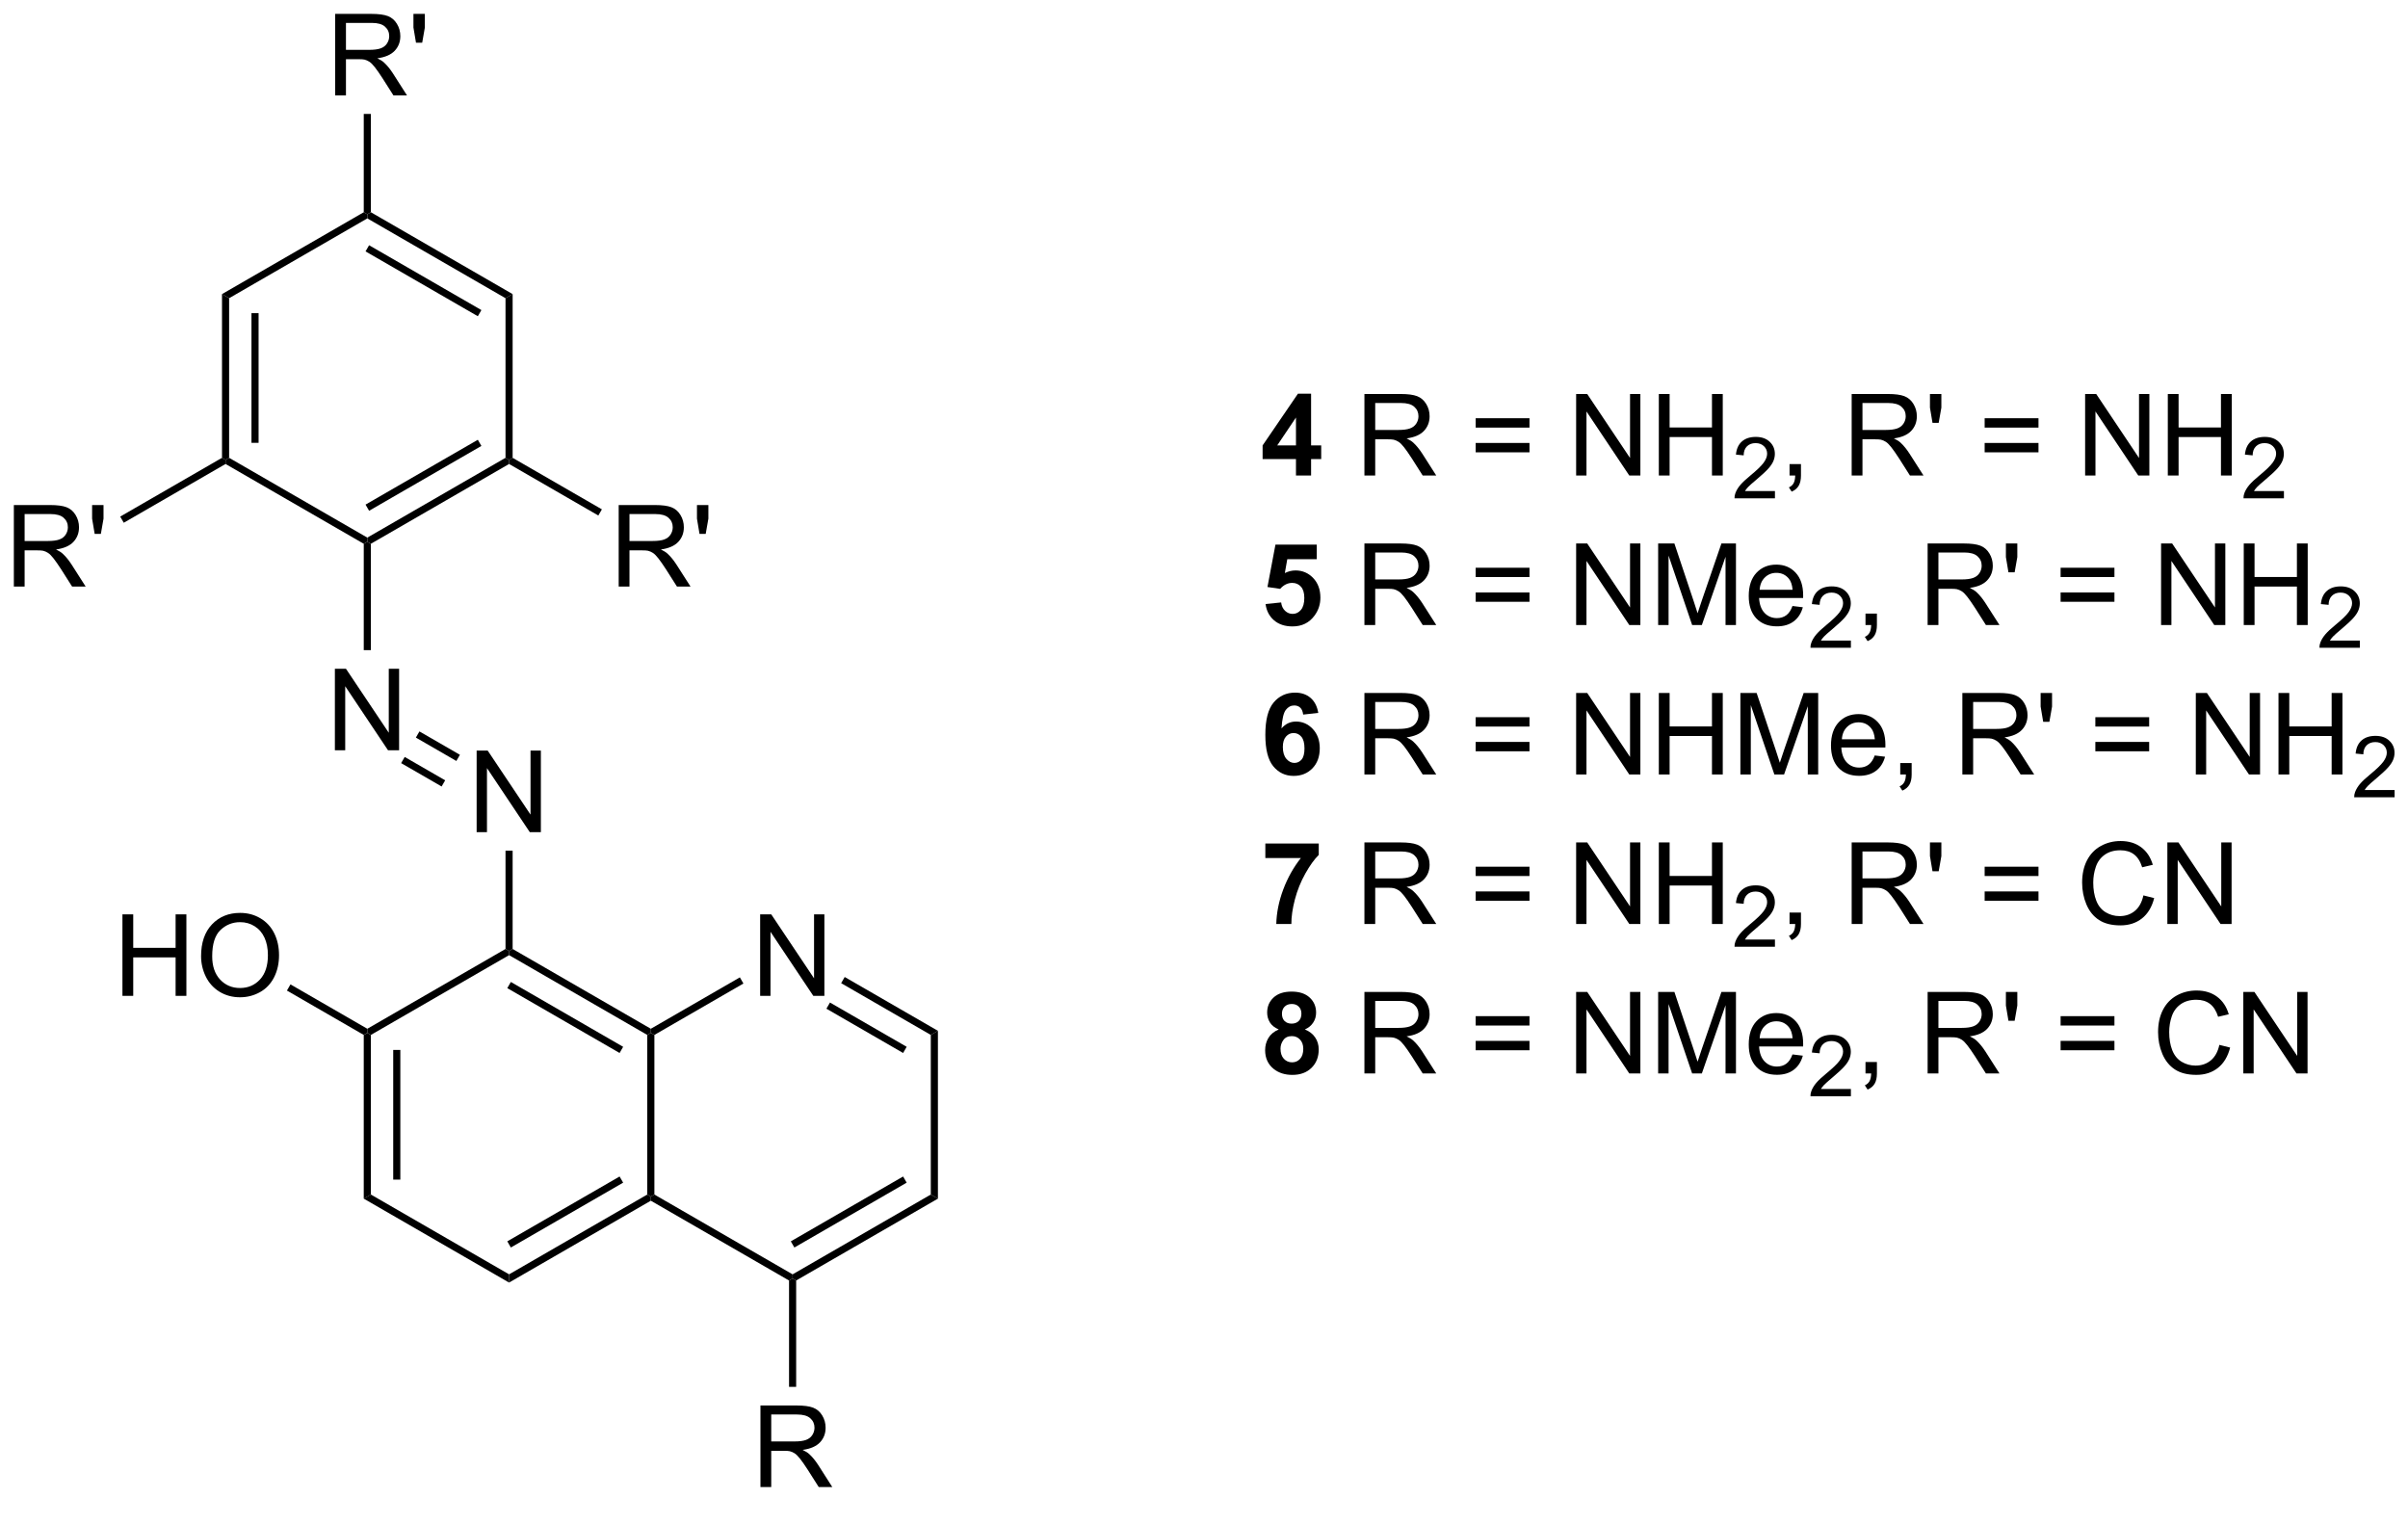 <?xml version="1.0" encoding="UTF-8"?>
<!DOCTYPE svg PUBLIC '-//W3C//DTD SVG 1.0//EN'
          'http://www.w3.org/TR/2001/REC-SVG-20010904/DTD/svg10.dtd'>
<svg stroke-dasharray="none" shape-rendering="auto" xmlns="http://www.w3.org/2000/svg" font-family="'Dialog'" text-rendering="auto" width="90" fill-opacity="1" color-interpolation="auto" color-rendering="auto" preserveAspectRatio="xMidYMid meet" font-size="12px" viewBox="0 0 90 57" fill="black" xmlns:xlink="http://www.w3.org/1999/xlink" stroke="black" image-rendering="auto" stroke-miterlimit="10" stroke-linecap="square" stroke-linejoin="miter" font-style="normal" stroke-width="1" height="57" stroke-dashoffset="0" font-weight="normal" stroke-opacity="1"
><!--Generated by the Batik Graphics2D SVG Generator--><defs id="genericDefs"
  /><g
  ><defs id="defs1"
    ><clipPath clipPathUnits="userSpaceOnUse" id="clipPath1"
      ><path d="M2.319 1.596 L176.363 1.596 L176.363 110.032 L2.319 110.032 L2.319 1.596 Z"
      /></clipPath
      ><clipPath clipPathUnits="userSpaceOnUse" id="clipPath2"
      ><path d="M1.778 19.103 L1.778 124.524 L170.983 124.524 L170.983 19.103 Z"
      /></clipPath
    ></defs
    ><g transform="scale(0.517,0.517) translate(-2.319,-1.596) matrix(1.029,0,0,1.029,0.489,-18.054)"
    ><path d="M27.334 91.796 L27.584 91.652 L27.834 91.796 L27.834 103.007 L27.334 103.296 ZM29.404 92.847 L29.404 101.957 L29.904 101.957 L29.904 92.847 Z" stroke="none" clip-path="url(#clipPath2)"
    /></g
    ><g transform="matrix(0.532,0,0,0.532,-0.946,-10.161)"
    ><path d="M27.334 103.296 L27.834 103.007 L37.543 108.613 L37.543 109.191 Z" stroke="none" clip-path="url(#clipPath2)"
    /></g
    ><g transform="matrix(0.532,0,0,0.532,-0.946,-10.161)"
    ><path d="M37.543 109.191 L37.543 108.613 L47.252 103.007 L47.502 103.152 L47.502 103.441 ZM37.668 106.728 L45.557 102.173 L45.307 101.74 L37.418 106.295 Z" stroke="none" clip-path="url(#clipPath2)"
    /></g
    ><g transform="matrix(0.532,0,0,0.532,-0.946,-10.161)"
    ><path d="M47.752 103.007 L47.502 103.152 L47.252 103.007 L47.252 91.796 L47.502 91.652 L47.752 91.796 Z" stroke="none" clip-path="url(#clipPath2)"
    /></g
    ><g transform="matrix(0.532,0,0,0.532,-0.946,-10.161)"
    ><path d="M47.502 91.363 L47.502 91.652 L47.252 91.796 L37.543 86.191 L37.543 85.902 L37.793 85.757 ZM45.557 92.63 L37.668 88.076 L37.418 88.509 L45.307 93.064 Z" stroke="none" clip-path="url(#clipPath2)"
    /></g
    ><g transform="matrix(0.532,0,0,0.532,-0.946,-10.161)"
    ><path d="M37.293 85.757 L37.543 85.902 L37.543 86.191 L27.834 91.796 L27.584 91.652 L27.584 91.363 Z" stroke="none" clip-path="url(#clipPath2)"
    /></g
    ><g transform="matrix(0.532,0,0,0.532,-0.946,-10.161)"
    ><path d="M55.182 89.052 L55.182 83.325 L55.961 83.325 L58.969 87.82 L58.969 83.325 L59.695 83.325 L59.695 89.052 L58.917 89.052 L55.909 84.552 L55.909 89.052 L55.182 89.052 Z" stroke="none" clip-path="url(#clipPath2)"
    /></g
    ><g transform="matrix(0.532,0,0,0.532,-0.946,-10.161)"
    ><path d="M47.502 103.441 L47.502 103.152 L47.752 103.007 L57.462 108.613 L57.462 108.902 L57.212 109.046 Z" stroke="none" clip-path="url(#clipPath2)"
    /></g
    ><g transform="matrix(0.532,0,0,0.532,-0.946,-10.161)"
    ><path d="M57.712 109.046 L57.462 108.902 L57.462 108.613 L67.171 103.007 L67.671 103.296 ZM57.587 106.728 L65.476 102.173 L65.226 101.74 L57.337 106.295 Z" stroke="none" clip-path="url(#clipPath2)"
    /></g
    ><g transform="matrix(0.532,0,0,0.532,-0.946,-10.161)"
    ><path d="M67.671 103.296 L67.171 103.007 L67.171 91.796 L67.671 91.507 Z" stroke="none" clip-path="url(#clipPath2)"
    /></g
    ><g transform="matrix(0.532,0,0,0.532,-0.946,-10.161)"
    ><path d="M67.671 91.507 L67.171 91.796 L60.873 88.16 L61.123 87.727 ZM65.476 92.63 L60.088 89.52 L59.838 89.953 L65.226 93.064 Z" stroke="none" clip-path="url(#clipPath2)"
    /></g
    ><g transform="matrix(0.532,0,0,0.532,-0.946,-10.161)"
    ><path d="M53.757 87.752 L54.007 88.185 L47.752 91.796 L47.502 91.652 L47.502 91.363 Z" stroke="none" clip-path="url(#clipPath2)"
    /></g
    ><g transform="matrix(0.532,0,0,0.532,-0.946,-10.161)"
    ><path d="M35.264 77.552 L35.264 71.825 L36.042 71.825 L39.05 76.32 L39.05 71.825 L39.777 71.825 L39.777 77.552 L38.998 77.552 L35.99 73.052 L35.99 77.552 L35.264 77.552 Z" stroke="none" clip-path="url(#clipPath2)"
    /></g
    ><g transform="matrix(0.532,0,0,0.532,-0.946,-10.161)"
    ><path d="M37.793 85.757 L37.543 85.902 L37.293 85.757 L37.293 78.852 L37.793 78.852 Z" stroke="none" clip-path="url(#clipPath2)"
    /></g
    ><g transform="matrix(0.532,0,0,0.532,-0.946,-10.161)"
    ><path d="M10.38 89.052 L10.38 83.325 L11.138 83.325 L11.138 85.677 L14.115 85.677 L14.115 83.325 L14.873 83.325 L14.873 89.052 L14.115 89.052 L14.115 86.351 L11.138 86.351 L11.138 89.052 L10.38 89.052 ZM15.905 86.263 Q15.905 84.836 16.671 84.031 Q17.436 83.224 18.647 83.224 Q19.439 83.224 20.074 83.604 Q20.712 83.982 21.046 84.659 Q21.382 85.336 21.382 86.195 Q21.382 87.067 21.03 87.755 Q20.678 88.442 20.033 88.797 Q19.389 89.151 18.642 89.151 Q17.835 89.151 17.197 88.76 Q16.561 88.367 16.233 87.692 Q15.905 87.015 15.905 86.263 ZM16.686 86.273 Q16.686 87.31 17.241 87.906 Q17.798 88.5 18.639 88.5 Q19.494 88.5 20.046 87.898 Q20.6 87.297 20.6 86.192 Q20.6 85.492 20.363 84.971 Q20.126 84.45 19.671 84.164 Q19.218 83.875 18.65 83.875 Q17.845 83.875 17.264 84.43 Q16.686 84.982 16.686 86.273 Z" stroke="none" clip-path="url(#clipPath2)"
    /></g
    ><g transform="matrix(0.532,0,0,0.532,-0.946,-10.161)"
    ><path d="M27.584 91.363 L27.584 91.652 L27.334 91.796 L21.936 88.68 L22.186 88.247 Z" stroke="none" clip-path="url(#clipPath2)"
    /></g
    ><g transform="matrix(0.532,0,0,0.532,-0.946,-10.161)"
    ><path d="M25.305 71.802 L25.305 66.075 L26.083 66.075 L29.091 70.57 L29.091 66.075 L29.817 66.075 L29.817 71.802 L29.039 71.802 L26.031 67.302 L26.031 71.802 L25.305 71.802 Z" stroke="none" clip-path="url(#clipPath2)"
    /></g
    ><g transform="matrix(0.532,0,0,0.532,-0.946,-10.161)"
    ><path d="M34.089 72.119 L33.839 72.552 L30.995 70.91 L31.245 70.477 ZM33.054 73.912 L30.21 72.27 L29.96 72.703 L32.804 74.345 Z" stroke="none" clip-path="url(#clipPath2)"
    /></g
    ><g transform="matrix(0.532,0,0,0.532,-0.946,-10.161)"
    ><path d="M27.834 64.767 L27.334 64.767 L27.334 57.296 L27.584 57.152 L27.834 57.296 Z" stroke="none" clip-path="url(#clipPath2)"
    /></g
    ><g transform="matrix(0.532,0,0,0.532,-0.946,-10.161)"
    ><path d="M27.834 57.296 L27.584 57.152 L27.584 56.863 L37.293 51.258 L37.543 51.402 L37.543 51.691 ZM27.709 54.978 L35.598 50.423 L35.348 49.99 L27.459 54.545 Z" stroke="none" clip-path="url(#clipPath2)"
    /></g
    ><g transform="matrix(0.532,0,0,0.532,-0.946,-10.161)"
    ><path d="M37.793 51.258 L37.543 51.402 L37.293 51.258 L37.293 40.046 L37.793 39.758 Z" stroke="none" clip-path="url(#clipPath2)"
    /></g
    ><g transform="matrix(0.532,0,0,0.532,-0.946,-10.161)"
    ><path d="M37.793 39.758 L37.293 40.046 L27.584 34.441 L27.584 34.152 L27.834 34.008 ZM35.598 40.88 L27.709 36.326 L27.459 36.759 L35.348 41.313 Z" stroke="none" clip-path="url(#clipPath2)"
    /></g
    ><g transform="matrix(0.532,0,0,0.532,-0.946,-10.161)"
    ><path d="M27.334 34.008 L27.584 34.152 L27.584 34.441 L17.875 40.046 L17.375 39.758 Z" stroke="none" clip-path="url(#clipPath2)"
    /></g
    ><g transform="matrix(0.532,0,0,0.532,-0.946,-10.161)"
    ><path d="M17.375 39.758 L17.875 40.046 L17.875 51.258 L17.625 51.402 L17.375 51.258 ZM19.445 41.097 L19.445 50.207 L19.945 50.207 L19.945 41.097 Z" stroke="none" clip-path="url(#clipPath2)"
    /></g
    ><g transform="matrix(0.532,0,0,0.532,-0.946,-10.161)"
    ><path d="M17.625 51.691 L17.625 51.402 L17.875 51.258 L27.584 56.863 L27.584 57.152 L27.334 57.296 Z" stroke="none" clip-path="url(#clipPath2)"
    /></g
    ><g transform="matrix(0.532,0,0,0.532,-0.946,-10.161)"
    ><path d="M25.325 25.802 L25.325 20.075 L27.864 20.075 Q28.63 20.075 29.028 20.229 Q29.427 20.383 29.664 20.773 Q29.903 21.164 29.903 21.638 Q29.903 22.247 29.508 22.666 Q29.114 23.083 28.289 23.195 Q28.591 23.341 28.747 23.482 Q29.078 23.786 29.375 24.242 L30.372 25.802 L29.419 25.802 L28.661 24.609 Q28.328 24.094 28.112 23.82 Q27.898 23.547 27.729 23.437 Q27.56 23.328 27.383 23.286 Q27.255 23.258 26.961 23.258 L26.083 23.258 L26.083 25.802 L25.325 25.802 ZM26.083 22.601 L27.711 22.601 Q28.232 22.601 28.523 22.495 Q28.817 22.388 28.968 22.151 Q29.122 21.914 29.122 21.638 Q29.122 21.232 28.825 20.971 Q28.531 20.708 27.896 20.708 L26.083 20.708 L26.083 22.601 ZM31.004 22.101 L30.824 21.031 L30.824 20.075 L31.626 20.075 L31.626 21.031 L31.439 22.101 L31.004 22.101 Z" stroke="none" clip-path="url(#clipPath2)"
    /></g
    ><g transform="matrix(0.532,0,0,0.532,-0.946,-10.161)"
    ><path d="M27.834 34.008 L27.584 34.152 L27.334 34.008 L27.334 27.102 L27.834 27.102 Z" stroke="none" clip-path="url(#clipPath2)"
    /></g
    ><g transform="matrix(0.532,0,0,0.532,-0.946,-10.161)"
    ><path d="M45.244 60.302 L45.244 54.575 L47.783 54.575 Q48.549 54.575 48.947 54.729 Q49.346 54.883 49.583 55.273 Q49.822 55.664 49.822 56.138 Q49.822 56.747 49.426 57.166 Q49.033 57.583 48.208 57.695 Q48.51 57.841 48.666 57.982 Q48.996 58.286 49.293 58.742 L50.291 60.302 L49.338 60.302 L48.58 59.109 Q48.246 58.594 48.03 58.32 Q47.817 58.047 47.648 57.937 Q47.478 57.828 47.301 57.786 Q47.174 57.758 46.879 57.758 L46.002 57.758 L46.002 60.302 L45.244 60.302 ZM46.002 57.101 L47.629 57.101 Q48.15 57.101 48.442 56.995 Q48.736 56.888 48.887 56.651 Q49.041 56.414 49.041 56.138 Q49.041 55.732 48.744 55.471 Q48.45 55.208 47.814 55.208 L46.002 55.208 L46.002 57.101 ZM50.922 56.601 L50.743 55.531 L50.743 54.575 L51.545 54.575 L51.545 55.531 L51.357 56.601 L50.922 56.601 Z" stroke="none" clip-path="url(#clipPath2)"
    /></g
    ><g transform="matrix(0.532,0,0,0.532,-0.946,-10.161)"
    ><path d="M37.543 51.691 L37.543 51.402 L37.793 51.258 L44.064 54.878 L43.814 55.311 Z" stroke="none" clip-path="url(#clipPath2)"
    /></g
    ><g transform="matrix(0.532,0,0,0.532,-0.946,-10.161)"
    ><path d="M2.751 60.302 L2.751 54.575 L5.29 54.575 Q6.055 54.575 6.454 54.729 Q6.852 54.883 7.089 55.273 Q7.329 55.664 7.329 56.138 Q7.329 56.747 6.933 57.166 Q6.54 57.583 5.714 57.695 Q6.016 57.841 6.172 57.982 Q6.503 58.286 6.8 58.742 L7.797 60.302 L6.844 60.302 L6.086 59.109 Q5.753 58.594 5.537 58.32 Q5.323 58.047 5.154 57.937 Q4.985 57.828 4.808 57.786 Q4.68 57.758 4.386 57.758 L3.508 57.758 L3.508 60.302 L2.751 60.302 ZM3.508 57.101 L5.136 57.101 Q5.657 57.101 5.948 56.995 Q6.243 56.888 6.394 56.651 Q6.547 56.414 6.547 56.138 Q6.547 55.732 6.25 55.471 Q5.956 55.208 5.321 55.208 L3.508 55.208 L3.508 57.101 ZM8.429 56.601 L8.249 55.531 L8.249 54.575 L9.051 54.575 L9.051 55.531 L8.864 56.601 L8.429 56.601 Z" stroke="none" clip-path="url(#clipPath2)"
    /></g
    ><g transform="matrix(0.532,0,0,0.532,-0.946,-10.161)"
    ><path d="M17.375 51.258 L17.625 51.402 L17.625 51.691 L10.473 55.819 L10.223 55.386 Z" stroke="none" clip-path="url(#clipPath2)"
    /></g
    ><g transform="matrix(0.532,0,0,0.532,-0.946,-10.161)"
    ><path d="M55.203 123.552 L55.203 117.825 L57.742 117.825 Q58.508 117.825 58.906 117.979 Q59.305 118.133 59.542 118.523 Q59.781 118.914 59.781 119.388 Q59.781 119.997 59.386 120.416 Q58.992 120.833 58.167 120.945 Q58.469 121.091 58.625 121.232 Q58.956 121.536 59.253 121.992 L60.25 123.552 L59.297 123.552 L58.539 122.359 Q58.206 121.844 57.99 121.57 Q57.776 121.297 57.607 121.187 Q57.438 121.078 57.261 121.036 Q57.133 121.008 56.839 121.008 L55.961 121.008 L55.961 123.552 L55.203 123.552 ZM55.961 120.351 L57.589 120.351 Q58.109 120.351 58.401 120.245 Q58.695 120.138 58.846 119.901 Q59 119.664 59 119.388 Q59 118.982 58.703 118.721 Q58.409 118.458 57.773 118.458 L55.961 118.458 L55.961 120.351 Z" stroke="none" clip-path="url(#clipPath2)"
    /></g
    ><g transform="matrix(0.532,0,0,0.532,-0.946,-10.161)"
    ><path d="M57.212 109.046 L57.462 108.902 L57.712 109.046 L57.712 116.517 L57.212 116.517 Z" stroke="none" clip-path="url(#clipPath2)"
    /></g
    ><g transform="matrix(0.532,0,0,0.532,-0.946,-10.161)"
    ><path d="M92.826 52.502 L92.826 51.348 L90.482 51.348 L90.482 50.387 L92.966 46.752 L93.888 46.752 L93.888 50.385 L94.599 50.385 L94.599 51.348 L93.888 51.348 L93.888 52.502 L92.826 52.502 ZM92.826 50.385 L92.826 48.426 L91.51 50.385 L92.826 50.385 Z" stroke="none" clip-path="url(#clipPath2)"
    /></g
    ><g transform="matrix(0.532,0,0,0.532,-0.946,-10.161)"
    ><path d="M97.635 52.502 L97.635 46.775 L100.174 46.775 Q100.94 46.775 101.339 46.929 Q101.737 47.083 101.974 47.473 Q102.214 47.864 102.214 48.338 Q102.214 48.947 101.818 49.367 Q101.424 49.783 100.599 49.895 Q100.901 50.041 101.057 50.182 Q101.388 50.486 101.685 50.942 L102.682 52.502 L101.729 52.502 L100.971 51.309 Q100.638 50.794 100.422 50.52 Q100.208 50.247 100.039 50.137 Q99.87 50.028 99.693 49.986 Q99.565 49.958 99.271 49.958 L98.393 49.958 L98.393 52.502 L97.635 52.502 ZM98.393 49.301 L100.021 49.301 Q100.542 49.301 100.833 49.195 Q101.128 49.088 101.279 48.851 Q101.432 48.614 101.432 48.338 Q101.432 47.932 101.135 47.671 Q100.841 47.408 100.206 47.408 L98.393 47.408 L98.393 49.301 ZM109.232 49.135 L105.451 49.135 L105.451 48.478 L109.232 48.478 L109.232 49.135 ZM109.232 50.872 L105.451 50.872 L105.451 50.215 L109.232 50.215 L109.232 50.872 ZM112.509 52.502 L112.509 46.775 L113.288 46.775 L116.296 51.27 L116.296 46.775 L117.022 46.775 L117.022 52.502 L116.243 52.502 L113.236 48.002 L113.236 52.502 L112.509 52.502 ZM118.318 52.502 L118.318 46.775 L119.076 46.775 L119.076 49.127 L122.052 49.127 L122.052 46.775 L122.81 46.775 L122.81 52.502 L122.052 52.502 L122.052 49.801 L119.076 49.801 L119.076 52.502 L118.318 52.502 Z" stroke="none" clip-path="url(#clipPath2)"
    /></g
    ><g transform="matrix(0.532,0,0,0.532,-0.946,-10.161)"
    ><path d="M126.476 53.594 L126.476 54.102 L123.636 54.102 Q123.63 53.91 123.699 53.735 Q123.806 53.446 124.044 53.164 Q124.285 52.883 124.736 52.514 Q125.435 51.94 125.681 51.604 Q125.927 51.268 125.927 50.969 Q125.927 50.657 125.703 50.442 Q125.48 50.225 125.119 50.225 Q124.738 50.225 124.509 50.453 Q124.281 50.682 124.279 51.086 L123.736 51.032 Q123.792 50.424 124.156 50.108 Q124.519 49.789 125.13 49.789 Q125.749 49.789 126.109 50.133 Q126.47 50.475 126.47 50.981 Q126.47 51.239 126.365 51.489 Q126.259 51.737 126.013 52.012 Q125.769 52.287 125.201 52.768 Q124.726 53.166 124.591 53.309 Q124.457 53.452 124.369 53.594 L126.476 53.594 Z" stroke="none" clip-path="url(#clipPath2)"
    /></g
    ><g transform="matrix(0.532,0,0,0.532,-0.946,-10.161)"
    ><path d="M127.502 52.502 L127.502 51.7 L128.304 51.7 L128.304 52.502 Q128.304 52.945 128.148 53.215 Q127.992 53.486 127.651 53.635 L127.456 53.335 Q127.679 53.236 127.784 53.046 Q127.89 52.859 127.901 52.502 L127.502 52.502 ZM131.867 52.502 L131.867 46.775 L134.406 46.775 Q135.172 46.775 135.57 46.929 Q135.969 47.083 136.206 47.473 Q136.445 47.864 136.445 48.338 Q136.445 48.947 136.049 49.367 Q135.656 49.783 134.831 49.895 Q135.132 50.041 135.289 50.182 Q135.619 50.486 135.916 50.942 L136.914 52.502 L135.961 52.502 L135.203 51.309 Q134.869 50.794 134.653 50.52 Q134.44 50.247 134.271 50.137 Q134.101 50.028 133.924 49.986 Q133.797 49.958 133.502 49.958 L132.625 49.958 L132.625 52.502 L131.867 52.502 ZM132.625 49.301 L134.252 49.301 Q134.773 49.301 135.065 49.195 Q135.359 49.088 135.51 48.851 Q135.664 48.614 135.664 48.338 Q135.664 47.932 135.367 47.671 Q135.073 47.408 134.437 47.408 L132.625 47.408 L132.625 49.301 ZM137.545 48.801 L137.366 47.731 L137.366 46.775 L138.168 46.775 L138.168 47.731 L137.98 48.801 L137.545 48.801 ZM144.991 49.135 L141.209 49.135 L141.209 48.478 L144.991 48.478 L144.991 49.135 ZM144.991 50.872 L141.209 50.872 L141.209 50.215 L144.991 50.215 L144.991 50.872 ZM148.268 52.502 L148.268 46.775 L149.047 46.775 L152.054 51.27 L152.054 46.775 L152.781 46.775 L152.781 52.502 L152.002 52.502 L148.994 48.002 L148.994 52.502 L148.268 52.502 ZM154.077 52.502 L154.077 46.775 L154.834 46.775 L154.834 49.127 L157.811 49.127 L157.811 46.775 L158.569 46.775 L158.569 52.502 L157.811 52.502 L157.811 49.801 L154.834 49.801 L154.834 52.502 L154.077 52.502 Z" stroke="none" clip-path="url(#clipPath2)"
    /></g
    ><g transform="matrix(0.532,0,0,0.532,-0.946,-10.161)"
    ><path d="M162.235 53.594 L162.235 54.102 L159.395 54.102 Q159.389 53.91 159.457 53.735 Q159.565 53.446 159.803 53.164 Q160.043 52.883 160.494 52.514 Q161.194 51.94 161.44 51.604 Q161.686 51.268 161.686 50.969 Q161.686 50.657 161.461 50.442 Q161.239 50.225 160.877 50.225 Q160.496 50.225 160.268 50.453 Q160.039 50.682 160.037 51.086 L159.494 51.032 Q159.551 50.424 159.914 50.108 Q160.278 49.789 160.889 49.789 Q161.508 49.789 161.868 50.133 Q162.229 50.475 162.229 50.981 Q162.229 51.239 162.123 51.489 Q162.018 51.737 161.772 52.012 Q161.528 52.287 160.959 52.768 Q160.485 53.166 160.35 53.309 Q160.215 53.452 160.127 53.594 L162.235 53.594 Z" stroke="none" clip-path="url(#clipPath2)"
    /></g
    ><g transform="matrix(0.532,0,0,0.532,-0.946,-10.161)"
    ><path d="M90.69 61.528 L91.784 61.416 Q91.831 61.786 92.06 62.005 Q92.292 62.221 92.591 62.221 Q92.935 62.221 93.172 61.942 Q93.412 61.661 93.412 61.098 Q93.412 60.572 93.174 60.309 Q92.94 60.044 92.56 60.044 Q92.089 60.044 91.714 60.463 L90.823 60.333 L91.385 57.353 L94.287 57.353 L94.287 58.38 L92.216 58.38 L92.044 59.353 Q92.412 59.169 92.794 59.169 Q93.526 59.169 94.034 59.7 Q94.542 60.231 94.542 61.08 Q94.542 61.786 94.13 62.34 Q93.573 63.101 92.581 63.101 Q91.787 63.101 91.287 62.674 Q90.787 62.247 90.69 61.528 Z" stroke="none" clip-path="url(#clipPath2)"
    /></g
    ><g transform="matrix(0.532,0,0,0.532,-0.946,-10.161)"
    ><path d="M97.635 63.002 L97.635 57.275 L100.174 57.275 Q100.94 57.275 101.339 57.429 Q101.737 57.583 101.974 57.973 Q102.214 58.364 102.214 58.838 Q102.214 59.447 101.818 59.867 Q101.424 60.283 100.599 60.395 Q100.901 60.541 101.057 60.682 Q101.388 60.986 101.685 61.442 L102.682 63.002 L101.729 63.002 L100.971 61.809 Q100.638 61.294 100.422 61.02 Q100.208 60.747 100.039 60.637 Q99.87 60.528 99.693 60.486 Q99.565 60.458 99.271 60.458 L98.393 60.458 L98.393 63.002 L97.635 63.002 ZM98.393 59.801 L100.021 59.801 Q100.542 59.801 100.833 59.695 Q101.128 59.588 101.279 59.351 Q101.432 59.114 101.432 58.838 Q101.432 58.432 101.135 58.171 Q100.841 57.908 100.206 57.908 L98.393 57.908 L98.393 59.801 ZM109.232 59.635 L105.451 59.635 L105.451 58.978 L109.232 58.978 L109.232 59.635 ZM109.232 61.372 L105.451 61.372 L105.451 60.715 L109.232 60.715 L109.232 61.372 ZM112.509 63.002 L112.509 57.275 L113.288 57.275 L116.296 61.77 L116.296 57.275 L117.022 57.275 L117.022 63.002 L116.243 63.002 L113.236 58.502 L113.236 63.002 L112.509 63.002 ZM118.271 63.002 L118.271 57.275 L119.412 57.275 L120.768 61.33 Q120.956 61.895 121.042 62.176 Q121.138 61.864 121.346 61.26 L122.716 57.275 L123.737 57.275 L123.737 63.002 L123.005 63.002 L123.005 58.208 L121.341 63.002 L120.659 63.002 L119.003 58.127 L119.003 63.002 L118.271 63.002 ZM127.708 61.666 L128.435 61.755 Q128.263 62.392 127.797 62.744 Q127.333 63.096 126.612 63.096 Q125.701 63.096 125.167 62.536 Q124.635 61.973 124.635 60.963 Q124.635 59.916 125.174 59.338 Q125.714 58.76 126.573 58.76 Q127.404 58.76 127.93 59.327 Q128.458 59.892 128.458 60.919 Q128.458 60.981 128.456 61.106 L125.362 61.106 Q125.401 61.791 125.747 62.156 Q126.096 62.517 126.615 62.517 Q127.003 62.517 127.276 62.314 Q127.549 62.111 127.708 61.666 ZM125.401 60.528 L127.716 60.528 Q127.669 60.005 127.451 59.744 Q127.115 59.338 126.581 59.338 Q126.096 59.338 125.766 59.663 Q125.435 59.986 125.401 60.528 Z" stroke="none" clip-path="url(#clipPath2)"
    /></g
    ><g transform="matrix(0.532,0,0,0.532,-0.946,-10.161)"
    ><path d="M131.812 64.094 L131.812 64.602 L128.972 64.602 Q128.966 64.41 129.035 64.235 Q129.142 63.946 129.38 63.664 Q129.62 63.383 130.072 63.014 Q130.771 62.44 131.017 62.104 Q131.263 61.768 131.263 61.469 Q131.263 61.157 131.038 60.942 Q130.816 60.725 130.454 60.725 Q130.074 60.725 129.845 60.953 Q129.617 61.182 129.615 61.586 L129.072 61.532 Q129.128 60.924 129.492 60.608 Q129.855 60.289 130.466 60.289 Q131.085 60.289 131.445 60.633 Q131.806 60.975 131.806 61.481 Q131.806 61.739 131.701 61.989 Q131.595 62.237 131.349 62.512 Q131.105 62.787 130.536 63.268 Q130.062 63.666 129.927 63.809 Q129.792 63.952 129.704 64.094 L131.812 64.094 Z" stroke="none" clip-path="url(#clipPath2)"
    /></g
    ><g transform="matrix(0.532,0,0,0.532,-0.946,-10.161)"
    ><path d="M132.838 63.002 L132.838 62.2 L133.64 62.2 L133.64 63.002 Q133.64 63.445 133.484 63.715 Q133.328 63.986 132.987 64.135 L132.791 63.835 Q133.015 63.736 133.119 63.546 Q133.226 63.359 133.237 63.002 L132.838 63.002 ZM137.203 63.002 L137.203 57.275 L139.742 57.275 Q140.507 57.275 140.906 57.429 Q141.304 57.583 141.541 57.973 Q141.781 58.364 141.781 58.838 Q141.781 59.447 141.385 59.867 Q140.992 60.283 140.166 60.395 Q140.468 60.541 140.625 60.682 Q140.955 60.986 141.252 61.442 L142.25 63.002 L141.297 63.002 L140.539 61.809 Q140.205 61.294 139.989 61.02 Q139.776 60.747 139.607 60.637 Q139.437 60.528 139.26 60.486 Q139.132 60.458 138.838 60.458 L137.961 60.458 L137.961 63.002 L137.203 63.002 ZM137.961 59.801 L139.588 59.801 Q140.109 59.801 140.401 59.695 Q140.695 59.588 140.846 59.351 Q141 59.114 141 58.838 Q141 58.432 140.703 58.171 Q140.409 57.908 139.773 57.908 L137.961 57.908 L137.961 59.801 ZM142.881 59.301 L142.702 58.231 L142.702 57.275 L143.504 57.275 L143.504 58.231 L143.316 59.301 L142.881 59.301 ZM150.327 59.635 L146.545 59.635 L146.545 58.978 L150.327 58.978 L150.327 59.635 ZM150.327 61.372 L146.545 61.372 L146.545 60.715 L150.327 60.715 L150.327 61.372 ZM153.604 63.002 L153.604 57.275 L154.382 57.275 L157.39 61.77 L157.39 57.275 L158.117 57.275 L158.117 63.002 L157.338 63.002 L154.33 58.502 L154.33 63.002 L153.604 63.002 ZM159.412 63.002 L159.412 57.275 L160.17 57.275 L160.17 59.627 L163.147 59.627 L163.147 57.275 L163.905 57.275 L163.905 63.002 L163.147 63.002 L163.147 60.301 L160.17 60.301 L160.17 63.002 L159.412 63.002 Z" stroke="none" clip-path="url(#clipPath2)"
    /></g
    ><g transform="matrix(0.532,0,0,0.532,-0.946,-10.161)"
    ><path d="M167.571 64.094 L167.571 64.602 L164.731 64.602 Q164.725 64.41 164.793 64.235 Q164.901 63.946 165.139 63.664 Q165.379 63.383 165.83 63.014 Q166.53 62.44 166.776 62.104 Q167.022 61.768 167.022 61.469 Q167.022 61.157 166.797 60.942 Q166.575 60.725 166.213 60.725 Q165.832 60.725 165.604 60.953 Q165.375 61.182 165.373 61.586 L164.83 61.532 Q164.887 60.924 165.25 60.608 Q165.614 60.289 166.225 60.289 Q166.844 60.289 167.203 60.633 Q167.565 60.975 167.565 61.481 Q167.565 61.739 167.459 61.989 Q167.354 62.237 167.108 62.512 Q166.864 62.787 166.295 63.268 Q165.821 63.666 165.686 63.809 Q165.551 63.952 165.463 64.094 L167.571 64.094 Z" stroke="none" clip-path="url(#clipPath2)"
    /></g
    ><g transform="matrix(0.532,0,0,0.532,-0.946,-10.161)"
    ><path d="M94.393 69.176 L93.331 69.294 Q93.292 68.965 93.128 68.809 Q92.964 68.653 92.701 68.653 Q92.354 68.653 92.112 68.965 Q91.873 69.278 91.81 70.267 Q92.221 69.783 92.831 69.783 Q93.518 69.783 94.008 70.307 Q94.498 70.83 94.498 71.658 Q94.498 72.536 93.982 73.07 Q93.466 73.601 92.659 73.601 Q91.792 73.601 91.232 72.926 Q90.674 72.252 90.674 70.715 Q90.674 69.142 91.255 68.447 Q91.839 67.752 92.768 67.752 Q93.419 67.752 93.846 68.117 Q94.276 68.481 94.393 69.176 ZM91.904 71.572 Q91.904 72.106 92.148 72.398 Q92.396 72.689 92.714 72.689 Q93.018 72.689 93.221 72.452 Q93.424 72.213 93.424 71.669 Q93.424 71.111 93.206 70.851 Q92.987 70.59 92.659 70.59 Q92.341 70.59 92.123 70.84 Q91.904 71.088 91.904 71.572 Z" stroke="none" clip-path="url(#clipPath2)"
    /></g
    ><g transform="matrix(0.532,0,0,0.532,-0.946,-10.161)"
    ><path d="M97.635 73.502 L97.635 67.775 L100.174 67.775 Q100.94 67.775 101.339 67.929 Q101.737 68.083 101.974 68.473 Q102.214 68.864 102.214 69.338 Q102.214 69.947 101.818 70.367 Q101.424 70.783 100.599 70.895 Q100.901 71.041 101.057 71.182 Q101.388 71.486 101.685 71.942 L102.682 73.502 L101.729 73.502 L100.971 72.309 Q100.638 71.794 100.422 71.52 Q100.208 71.247 100.039 71.137 Q99.87 71.028 99.693 70.986 Q99.565 70.958 99.271 70.958 L98.393 70.958 L98.393 73.502 L97.635 73.502 ZM98.393 70.301 L100.021 70.301 Q100.542 70.301 100.833 70.195 Q101.128 70.088 101.279 69.851 Q101.432 69.614 101.432 69.338 Q101.432 68.932 101.135 68.671 Q100.841 68.408 100.206 68.408 L98.393 68.408 L98.393 70.301 ZM109.232 70.135 L105.451 70.135 L105.451 69.478 L109.232 69.478 L109.232 70.135 ZM109.232 71.872 L105.451 71.872 L105.451 71.215 L109.232 71.215 L109.232 71.872 ZM112.509 73.502 L112.509 67.775 L113.288 67.775 L116.296 72.27 L116.296 67.775 L117.022 67.775 L117.022 73.502 L116.243 73.502 L113.236 69.002 L113.236 73.502 L112.509 73.502 ZM118.318 73.502 L118.318 67.775 L119.076 67.775 L119.076 70.127 L122.052 70.127 L122.052 67.775 L122.81 67.775 L122.81 73.502 L122.052 73.502 L122.052 70.801 L119.076 70.801 L119.076 73.502 L118.318 73.502 ZM124.048 73.502 L124.048 67.775 L125.189 67.775 L126.546 71.83 Q126.733 72.395 126.819 72.676 Q126.915 72.364 127.124 71.76 L128.494 67.775 L129.514 67.775 L129.514 73.502 L128.783 73.502 L128.783 68.708 L127.118 73.502 L126.436 73.502 L124.78 68.627 L124.78 73.502 L124.048 73.502 ZM133.486 72.166 L134.212 72.254 Q134.04 72.892 133.574 73.244 Q133.111 73.596 132.389 73.596 Q131.478 73.596 130.944 73.036 Q130.413 72.473 130.413 71.463 Q130.413 70.416 130.952 69.838 Q131.491 69.26 132.35 69.26 Q133.181 69.26 133.707 69.827 Q134.236 70.392 134.236 71.419 Q134.236 71.481 134.233 71.606 L131.139 71.606 Q131.178 72.291 131.525 72.656 Q131.874 73.017 132.392 73.017 Q132.78 73.017 133.053 72.814 Q133.327 72.611 133.486 72.166 ZM131.178 71.028 L133.494 71.028 Q133.447 70.504 133.228 70.244 Q132.892 69.838 132.358 69.838 Q131.874 69.838 131.543 70.163 Q131.212 70.486 131.178 71.028 ZM135.279 73.502 L135.279 72.7 L136.081 72.7 L136.081 73.502 Q136.081 73.945 135.924 74.215 Q135.768 74.486 135.427 74.635 L135.232 74.335 Q135.456 74.236 135.56 74.046 Q135.667 73.859 135.677 73.502 L135.279 73.502 ZM139.643 73.502 L139.643 67.775 L142.182 67.775 Q142.948 67.775 143.346 67.929 Q143.745 68.083 143.982 68.473 Q144.221 68.864 144.221 69.338 Q144.221 69.947 143.826 70.367 Q143.432 70.783 142.607 70.895 Q142.909 71.041 143.065 71.182 Q143.396 71.486 143.693 71.942 L144.69 73.502 L143.737 73.502 L142.979 72.309 Q142.646 71.794 142.43 71.52 Q142.216 71.247 142.047 71.137 Q141.878 71.028 141.701 70.986 Q141.573 70.958 141.279 70.958 L140.401 70.958 L140.401 73.502 L139.643 73.502 ZM140.401 70.301 L142.029 70.301 Q142.549 70.301 142.841 70.195 Q143.136 70.088 143.286 69.851 Q143.44 69.614 143.44 69.338 Q143.44 68.932 143.143 68.671 Q142.849 68.408 142.214 68.408 L140.401 68.408 L140.401 70.301 ZM145.322 69.801 L145.142 68.731 L145.142 67.775 L145.944 67.775 L145.944 68.731 L145.756 69.801 L145.322 69.801 ZM152.767 70.135 L148.986 70.135 L148.986 69.478 L152.767 69.478 L152.767 70.135 ZM152.767 71.872 L148.986 71.872 L148.986 71.215 L152.767 71.215 L152.767 71.872 ZM156.044 73.502 L156.044 67.775 L156.823 67.775 L159.831 72.27 L159.831 67.775 L160.557 67.775 L160.557 73.502 L159.779 73.502 L156.771 69.002 L156.771 73.502 L156.044 73.502 ZM161.853 73.502 L161.853 67.775 L162.611 67.775 L162.611 70.127 L165.587 70.127 L165.587 67.775 L166.345 67.775 L166.345 73.502 L165.587 73.502 L165.587 70.801 L162.611 70.801 L162.611 73.502 L161.853 73.502 Z" stroke="none" clip-path="url(#clipPath2)"
    /></g
    ><g transform="matrix(0.532,0,0,0.532,-0.946,-10.161)"
    ><path d="M170.011 74.594 L170.011 75.102 L167.171 75.102 Q167.165 74.91 167.234 74.735 Q167.341 74.446 167.579 74.164 Q167.82 73.883 168.271 73.514 Q168.97 72.94 169.216 72.604 Q169.462 72.268 169.462 71.969 Q169.462 71.657 169.238 71.442 Q169.015 71.225 168.654 71.225 Q168.273 71.225 168.044 71.454 Q167.816 71.682 167.814 72.086 L167.271 72.032 Q167.327 71.424 167.691 71.108 Q168.054 70.789 168.665 70.789 Q169.285 70.789 169.644 71.133 Q170.005 71.475 170.005 71.981 Q170.005 72.239 169.9 72.489 Q169.794 72.737 169.548 73.012 Q169.304 73.287 168.736 73.768 Q168.261 74.166 168.126 74.309 Q167.992 74.451 167.904 74.594 L170.011 74.594 Z" stroke="none" clip-path="url(#clipPath2)"
    /></g
    ><g transform="matrix(0.532,0,0,0.532,-0.946,-10.161)"
    ><path d="M90.674 79.372 L90.674 78.353 L94.427 78.353 L94.427 79.15 Q93.964 79.606 93.482 80.463 Q93.003 81.317 92.75 82.281 Q92.498 83.244 92.503 84.002 L91.443 84.002 Q91.471 82.814 91.932 81.58 Q92.396 80.346 93.169 79.372 L90.674 79.372 Z" stroke="none" clip-path="url(#clipPath2)"
    /></g
    ><g transform="matrix(0.532,0,0,0.532,-0.946,-10.161)"
    ><path d="M97.635 84.002 L97.635 78.275 L100.174 78.275 Q100.94 78.275 101.339 78.429 Q101.737 78.583 101.974 78.973 Q102.214 79.364 102.214 79.838 Q102.214 80.447 101.818 80.867 Q101.424 81.283 100.599 81.395 Q100.901 81.541 101.057 81.682 Q101.388 81.986 101.685 82.442 L102.682 84.002 L101.729 84.002 L100.971 82.809 Q100.638 82.294 100.422 82.02 Q100.208 81.747 100.039 81.637 Q99.87 81.528 99.693 81.486 Q99.565 81.458 99.271 81.458 L98.393 81.458 L98.393 84.002 L97.635 84.002 ZM98.393 80.801 L100.021 80.801 Q100.542 80.801 100.833 80.695 Q101.128 80.588 101.279 80.351 Q101.432 80.114 101.432 79.838 Q101.432 79.432 101.135 79.171 Q100.841 78.908 100.206 78.908 L98.393 78.908 L98.393 80.801 ZM109.232 80.635 L105.451 80.635 L105.451 79.978 L109.232 79.978 L109.232 80.635 ZM109.232 82.372 L105.451 82.372 L105.451 81.715 L109.232 81.715 L109.232 82.372 ZM112.509 84.002 L112.509 78.275 L113.288 78.275 L116.296 82.77 L116.296 78.275 L117.022 78.275 L117.022 84.002 L116.243 84.002 L113.236 79.502 L113.236 84.002 L112.509 84.002 ZM118.318 84.002 L118.318 78.275 L119.076 78.275 L119.076 80.627 L122.052 80.627 L122.052 78.275 L122.81 78.275 L122.81 84.002 L122.052 84.002 L122.052 81.301 L119.076 81.301 L119.076 84.002 L118.318 84.002 Z" stroke="none" clip-path="url(#clipPath2)"
    /></g
    ><g transform="matrix(0.532,0,0,0.532,-0.946,-10.161)"
    ><path d="M126.476 85.094 L126.476 85.602 L123.636 85.602 Q123.63 85.41 123.699 85.235 Q123.806 84.946 124.044 84.664 Q124.285 84.383 124.736 84.014 Q125.435 83.44 125.681 83.104 Q125.927 82.768 125.927 82.469 Q125.927 82.157 125.703 81.942 Q125.48 81.725 125.119 81.725 Q124.738 81.725 124.509 81.954 Q124.281 82.182 124.279 82.586 L123.736 82.532 Q123.792 81.924 124.156 81.608 Q124.519 81.289 125.13 81.289 Q125.749 81.289 126.109 81.633 Q126.47 81.975 126.47 82.481 Q126.47 82.739 126.365 82.989 Q126.259 83.237 126.013 83.512 Q125.769 83.787 125.201 84.268 Q124.726 84.666 124.591 84.809 Q124.457 84.951 124.369 85.094 L126.476 85.094 Z" stroke="none" clip-path="url(#clipPath2)"
    /></g
    ><g transform="matrix(0.532,0,0,0.532,-0.946,-10.161)"
    ><path d="M127.502 84.002 L127.502 83.2 L128.304 83.2 L128.304 84.002 Q128.304 84.445 128.148 84.715 Q127.992 84.986 127.651 85.135 L127.456 84.835 Q127.679 84.736 127.784 84.546 Q127.89 84.359 127.901 84.002 L127.502 84.002 ZM131.867 84.002 L131.867 78.275 L134.406 78.275 Q135.172 78.275 135.57 78.429 Q135.969 78.583 136.206 78.973 Q136.445 79.364 136.445 79.838 Q136.445 80.447 136.049 80.867 Q135.656 81.283 134.831 81.395 Q135.132 81.541 135.289 81.682 Q135.619 81.986 135.916 82.442 L136.914 84.002 L135.961 84.002 L135.203 82.809 Q134.869 82.294 134.653 82.02 Q134.44 81.747 134.271 81.637 Q134.101 81.528 133.924 81.486 Q133.797 81.458 133.502 81.458 L132.625 81.458 L132.625 84.002 L131.867 84.002 ZM132.625 80.801 L134.252 80.801 Q134.773 80.801 135.065 80.695 Q135.359 80.588 135.51 80.351 Q135.664 80.114 135.664 79.838 Q135.664 79.432 135.367 79.171 Q135.073 78.908 134.437 78.908 L132.625 78.908 L132.625 80.801 ZM137.545 80.301 L137.366 79.231 L137.366 78.275 L138.168 78.275 L138.168 79.231 L137.98 80.301 L137.545 80.301 ZM144.991 80.635 L141.209 80.635 L141.209 79.978 L144.991 79.978 L144.991 80.635 ZM144.991 82.372 L141.209 82.372 L141.209 81.715 L144.991 81.715 L144.991 82.372 ZM152.362 81.994 L153.119 82.184 Q152.882 83.119 152.263 83.611 Q151.643 84.101 150.75 84.101 Q149.823 84.101 149.242 83.723 Q148.664 83.346 148.359 82.632 Q148.057 81.916 148.057 81.096 Q148.057 80.2 148.398 79.536 Q148.742 78.869 149.372 78.523 Q150.002 78.176 150.76 78.176 Q151.619 78.176 152.206 78.614 Q152.791 79.051 153.023 79.846 L152.276 80.02 Q152.078 79.395 151.698 79.111 Q151.32 78.825 150.744 78.825 Q150.086 78.825 149.64 79.142 Q149.198 79.458 149.018 79.992 Q148.838 80.525 148.838 81.09 Q148.838 81.822 149.052 82.367 Q149.265 82.911 149.713 83.182 Q150.164 83.45 150.687 83.45 Q151.323 83.45 151.763 83.083 Q152.206 82.715 152.362 81.994 ZM154.045 84.002 L154.045 78.275 L154.824 78.275 L157.832 82.77 L157.832 78.275 L158.558 78.275 L158.558 84.002 L157.78 84.002 L154.772 79.502 L154.772 84.002 L154.045 84.002 Z" stroke="none" clip-path="url(#clipPath2)"
    /></g
    ><g transform="matrix(0.532,0,0,0.532,-0.946,-10.161)"
    ><path d="M91.615 91.411 Q91.19 91.231 90.995 90.919 Q90.802 90.603 90.802 90.228 Q90.802 89.588 91.25 89.171 Q91.698 88.752 92.521 88.752 Q93.339 88.752 93.789 89.171 Q94.24 89.588 94.24 90.228 Q94.24 90.627 94.031 90.937 Q93.826 91.247 93.451 91.411 Q93.927 91.603 94.174 91.971 Q94.424 92.338 94.424 92.817 Q94.424 93.611 93.917 94.109 Q93.412 94.603 92.573 94.603 Q91.792 94.603 91.271 94.192 Q90.659 93.708 90.659 92.864 Q90.659 92.4 90.888 92.012 Q91.12 91.622 91.615 91.411 ZM91.841 90.307 Q91.841 90.635 92.026 90.82 Q92.214 91.002 92.521 91.002 Q92.833 91.002 93.021 90.817 Q93.208 90.629 93.208 90.301 Q93.208 89.994 93.023 89.809 Q92.839 89.622 92.534 89.622 Q92.216 89.622 92.029 89.809 Q91.841 89.997 91.841 90.307 ZM91.74 92.76 Q91.74 93.213 91.971 93.468 Q92.206 93.721 92.552 93.721 Q92.893 93.721 93.115 93.476 Q93.339 93.231 93.339 92.77 Q93.339 92.369 93.112 92.124 Q92.885 91.879 92.537 91.879 Q92.135 91.879 91.938 92.158 Q91.74 92.434 91.74 92.76 Z" stroke="none" clip-path="url(#clipPath2)"
    /></g
    ><g transform="matrix(0.532,0,0,0.532,-0.946,-10.161)"
    ><path d="M97.635 94.502 L97.635 88.775 L100.174 88.775 Q100.94 88.775 101.339 88.929 Q101.737 89.083 101.974 89.473 Q102.214 89.864 102.214 90.338 Q102.214 90.947 101.818 91.367 Q101.424 91.783 100.599 91.895 Q100.901 92.041 101.057 92.182 Q101.388 92.486 101.685 92.942 L102.682 94.502 L101.729 94.502 L100.971 93.309 Q100.638 92.794 100.422 92.52 Q100.208 92.247 100.039 92.137 Q99.87 92.028 99.693 91.986 Q99.565 91.958 99.271 91.958 L98.393 91.958 L98.393 94.502 L97.635 94.502 ZM98.393 91.301 L100.021 91.301 Q100.542 91.301 100.833 91.195 Q101.128 91.088 101.279 90.851 Q101.432 90.614 101.432 90.338 Q101.432 89.932 101.135 89.671 Q100.841 89.408 100.206 89.408 L98.393 89.408 L98.393 91.301 ZM109.232 91.135 L105.451 91.135 L105.451 90.478 L109.232 90.478 L109.232 91.135 ZM109.232 92.872 L105.451 92.872 L105.451 92.215 L109.232 92.215 L109.232 92.872 ZM112.509 94.502 L112.509 88.775 L113.288 88.775 L116.296 93.27 L116.296 88.775 L117.022 88.775 L117.022 94.502 L116.243 94.502 L113.236 90.002 L113.236 94.502 L112.509 94.502 ZM118.271 94.502 L118.271 88.775 L119.412 88.775 L120.768 92.83 Q120.956 93.395 121.042 93.676 Q121.138 93.364 121.346 92.76 L122.716 88.775 L123.737 88.775 L123.737 94.502 L123.005 94.502 L123.005 89.708 L121.341 94.502 L120.659 94.502 L119.003 89.627 L119.003 94.502 L118.271 94.502 ZM127.708 93.166 L128.435 93.254 Q128.263 93.892 127.797 94.244 Q127.333 94.596 126.612 94.596 Q125.701 94.596 125.167 94.036 Q124.635 93.473 124.635 92.463 Q124.635 91.416 125.174 90.838 Q125.714 90.26 126.573 90.26 Q127.404 90.26 127.93 90.827 Q128.458 91.392 128.458 92.419 Q128.458 92.481 128.456 92.606 L125.362 92.606 Q125.401 93.291 125.747 93.656 Q126.096 94.017 126.615 94.017 Q127.003 94.017 127.276 93.814 Q127.549 93.611 127.708 93.166 ZM125.401 92.028 L127.716 92.028 Q127.669 91.504 127.451 91.244 Q127.115 90.838 126.581 90.838 Q126.096 90.838 125.766 91.163 Q125.435 91.486 125.401 92.028 Z" stroke="none" clip-path="url(#clipPath2)"
    /></g
    ><g transform="matrix(0.532,0,0,0.532,-0.946,-10.161)"
    ><path d="M131.812 95.594 L131.812 96.102 L128.972 96.102 Q128.966 95.91 129.035 95.735 Q129.142 95.446 129.38 95.164 Q129.62 94.883 130.072 94.514 Q130.771 93.94 131.017 93.604 Q131.263 93.268 131.263 92.969 Q131.263 92.657 131.038 92.442 Q130.816 92.225 130.454 92.225 Q130.074 92.225 129.845 92.454 Q129.617 92.682 129.615 93.086 L129.072 93.032 Q129.128 92.424 129.492 92.108 Q129.855 91.789 130.466 91.789 Q131.085 91.789 131.445 92.133 Q131.806 92.475 131.806 92.981 Q131.806 93.239 131.701 93.489 Q131.595 93.737 131.349 94.012 Q131.105 94.287 130.536 94.768 Q130.062 95.166 129.927 95.309 Q129.792 95.451 129.704 95.594 L131.812 95.594 Z" stroke="none" clip-path="url(#clipPath2)"
    /></g
    ><g transform="matrix(0.532,0,0,0.532,-0.946,-10.161)"
    ><path d="M132.838 94.502 L132.838 93.7 L133.64 93.7 L133.64 94.502 Q133.64 94.945 133.484 95.215 Q133.328 95.486 132.987 95.635 L132.791 95.335 Q133.015 95.236 133.119 95.046 Q133.226 94.859 133.237 94.502 L132.838 94.502 ZM137.203 94.502 L137.203 88.775 L139.742 88.775 Q140.507 88.775 140.906 88.929 Q141.304 89.083 141.541 89.473 Q141.781 89.864 141.781 90.338 Q141.781 90.947 141.385 91.367 Q140.992 91.783 140.166 91.895 Q140.468 92.041 140.625 92.182 Q140.955 92.486 141.252 92.942 L142.25 94.502 L141.297 94.502 L140.539 93.309 Q140.205 92.794 139.989 92.52 Q139.776 92.247 139.607 92.137 Q139.437 92.028 139.26 91.986 Q139.132 91.958 138.838 91.958 L137.961 91.958 L137.961 94.502 L137.203 94.502 ZM137.961 91.301 L139.588 91.301 Q140.109 91.301 140.401 91.195 Q140.695 91.088 140.846 90.851 Q141 90.614 141 90.338 Q141 89.932 140.703 89.671 Q140.409 89.408 139.773 89.408 L137.961 89.408 L137.961 91.301 ZM142.881 90.801 L142.702 89.731 L142.702 88.775 L143.504 88.775 L143.504 89.731 L143.316 90.801 L142.881 90.801 ZM150.327 91.135 L146.545 91.135 L146.545 90.478 L150.327 90.478 L150.327 91.135 ZM150.327 92.872 L146.545 92.872 L146.545 92.215 L150.327 92.215 L150.327 92.872 ZM157.698 92.494 L158.455 92.684 Q158.218 93.619 157.599 94.111 Q156.979 94.601 156.086 94.601 Q155.159 94.601 154.578 94.223 Q154 93.846 153.695 93.132 Q153.393 92.416 153.393 91.596 Q153.393 90.7 153.734 90.036 Q154.078 89.369 154.708 89.023 Q155.338 88.676 156.096 88.676 Q156.955 88.676 157.541 89.114 Q158.127 89.551 158.359 90.346 L157.612 90.52 Q157.414 89.895 157.034 89.611 Q156.656 89.325 156.08 89.325 Q155.422 89.325 154.976 89.642 Q154.534 89.958 154.354 90.492 Q154.174 91.025 154.174 91.59 Q154.174 92.322 154.388 92.867 Q154.601 93.411 155.049 93.682 Q155.5 93.95 156.023 93.95 Q156.659 93.95 157.099 93.583 Q157.541 93.215 157.698 92.494 ZM159.381 94.502 L159.381 88.775 L160.16 88.775 L163.168 93.27 L163.168 88.775 L163.894 88.775 L163.894 94.502 L163.116 94.502 L160.108 90.002 L160.108 94.502 L159.381 94.502 Z" stroke="none" clip-path="url(#clipPath2)"
    /></g
  ></g
></svg
>
